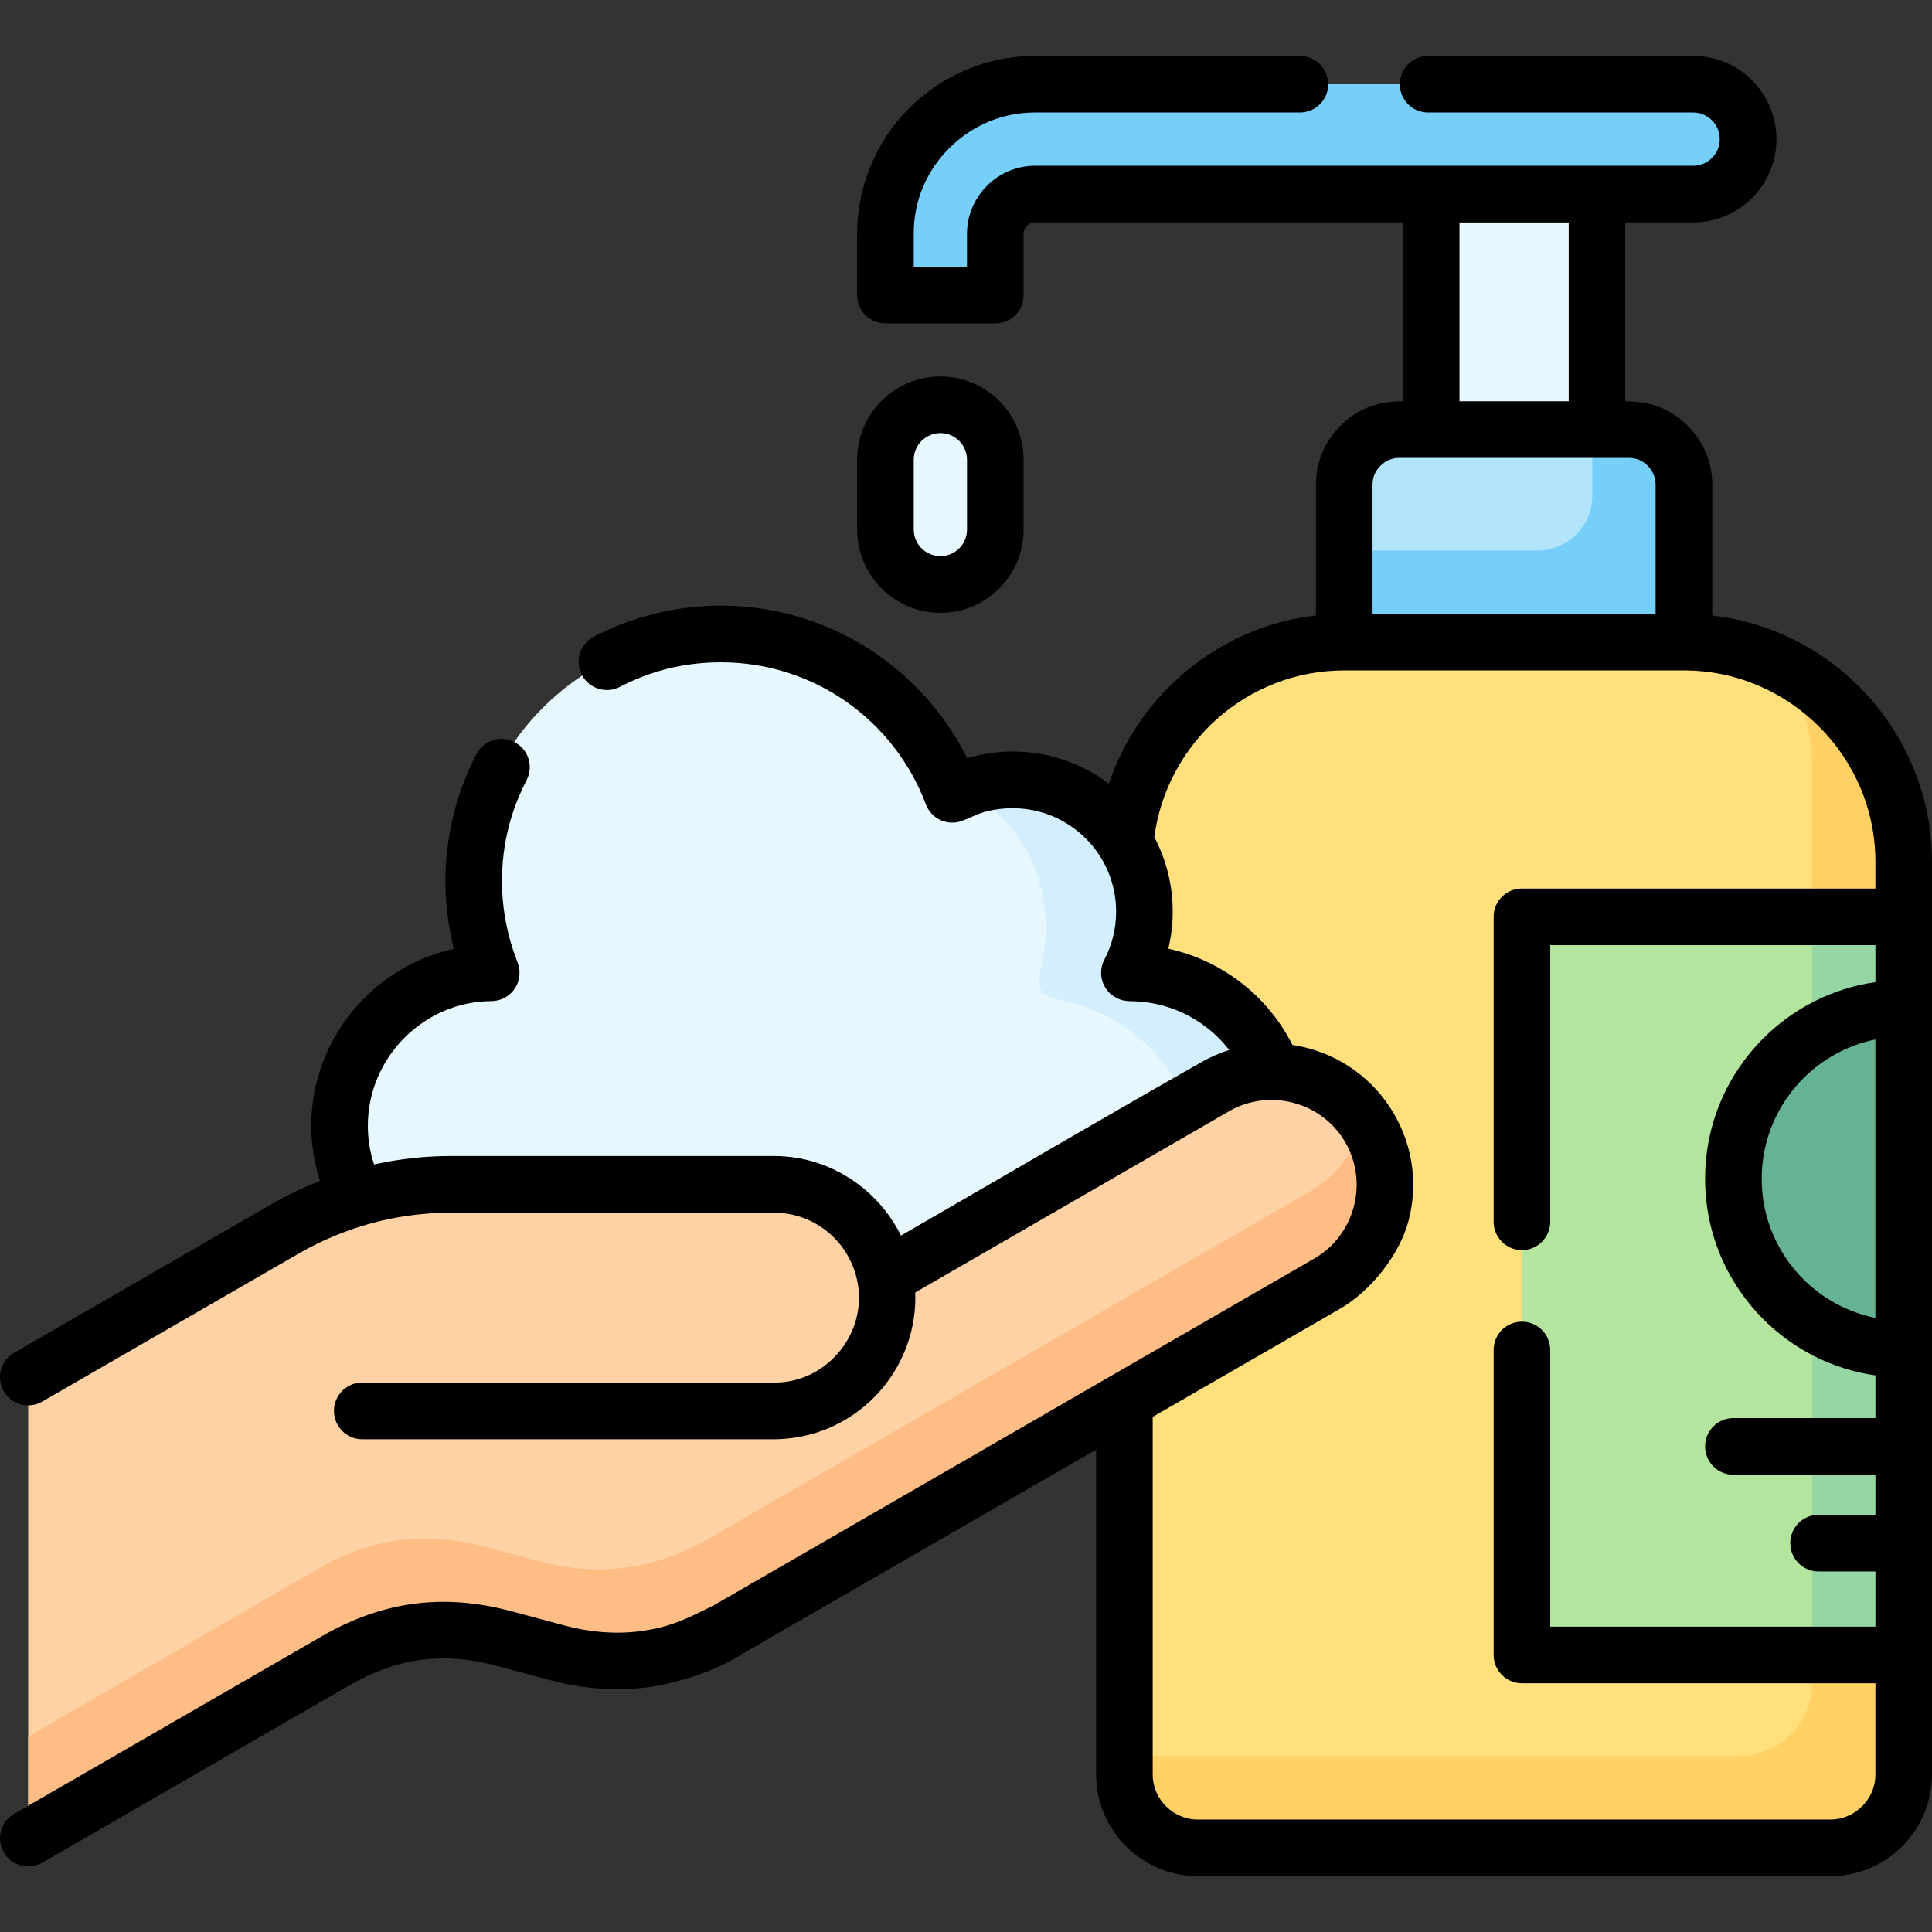 <svg id="Capa_1" enable-background="new 0 0 512 512" height="512" viewBox="0 0 512 512" width="512" xmlns="http://www.w3.org/2000/svg"><rect x="0" y="0" width="512" height="512" fill="#333333" stroke="none"/><g><g><path clip-rule="evenodd" d="m379.272 36.865h43.939v91.538h-43.939z" fill="#e6f7fe" fill-rule="evenodd"/><path d="m234.637 61.926c0-10.915 4.48-20.809 11.651-27.981 7.173-7.172 17.067-11.623 27.98-11.623h174.429c8.052 0 14.571 6.521 14.571 14.543 0 8.051-6.52 14.571-14.571 14.571h-174.428c-2.863 0-5.499 1.19-7.398 3.09-1.899 1.899-3.09 4.535-3.09 7.399v8.533c0 4.252-3.488 7.767-7.768 7.767h-13.607c-4.252 0-7.769-3.515-7.769-7.767z" fill="#75cff9"/><g clip-rule="evenodd" fill-rule="evenodd"><path d="m446.26 175.008v-46.605c0-7.994-6.549-14.542-14.571-14.542h-60.893c-7.995 0-14.543 6.548-14.543 14.542v46.605z" fill="#b2e5fb"/><path d="m485.098 489.678h-167.682c-10.689 0-19.42-8.731-19.42-19.419v-241.842c0-32.034 26.194-58.256 58.257-58.256h90.007c32.033 0 58.256 26.223 58.256 58.256v241.842c0 10.687-8.759 19.419-19.418 19.419z" fill="#ffe07d"/><path d="m485.098 489.678h-167.682c-10.689 0-19.42-8.731-19.42-19.419v-4.847h162.835c10.659 0 19.419-8.732 19.419-19.419v-241.843c0-9.809-2.467-19.079-6.804-27.215 18.426 9.809 31.069 29.228 31.069 51.482v241.842c.001 10.687-8.758 19.419-19.417 19.419z" fill="#ffd064"/><path d="m310.526 260.451c18.427 4.11 32.233 20.524 32.233 40.255 0 22.679-18.569 41.247-41.276 41.247h-172.048c-22.679 0-41.247-18.568-41.247-41.247 0-19.419 13.579-35.691 31.665-40.142 5.387-1.333 8.022-3.374 6.436-9.922-1.247-5.103-1.928-10.46-1.928-15.988 0-36.797 29.851-66.648 66.676-66.648 25.259 0 47.06 14.145 58.539 34.756 4.452 7.994 4.82 7.087 12.814 5.358 12.444-2.665 25.399 1.615 33.904 11.14 7.599 8.534 10.462 20.156 8.165 31.326-1.586 7.823-1.388 8.22 6.067 9.865z" fill="#e6f7fe"/><path d="m310.526 260.451c18.427 4.11 32.233 20.524 32.233 40.255 0 20.496-15.167 37.619-34.813 40.737 6.578-8.164 10.546-18.653 10.546-30.049 0-22.48-15.223-41.219-35.521-45.868-8.193-1.9-8.42-2.353-6.661-11.283 2.522-12.729-.624-25.995-9.016-35.719-3.316-3.855-7.258-6.974-11.595-9.241 1.531.085 3.486-.454 6.69-1.162 12.444-2.665 25.399 1.615 33.904 11.14 7.599 8.534 10.462 20.156 8.165 31.326-1.585 7.822-1.387 8.219 6.068 9.864z" fill="#d3effd"/><path d="m504.516 242.959h-93.436c-4.252 0-7.767 3.515-7.767 7.768v180.07c0 4.281 3.515 7.768 7.767 7.768h93.436z" fill="#b3e59f"/><path d="m480.25 242.959h24.266v195.606h-24.266z" fill="#95d6a4"/><path d="m504.516 357.517c-24.947 0-45.159-20.212-45.159-45.131 0-24.947 20.212-45.159 45.159-45.159z" fill="#66b394"/><path d="m7.48 372.711v106.676c.057 4.961 2.267 6.294 6.718 3.883l74.643-43.089c14.996-8.646 29.17-10.121 44.903-5.925l13.92 3.742c15.082 4.054 30.05 2.636 44.876-5.925l159.489-92.077c14.316-8.249 19.248-26.704 10.999-40.992-8.249-14.316-26.705-19.249-41.021-10.999l-87.399 50.461c-2.551-13.947-14.855-24.607-29.51-24.607h-85.387c-15.195 0-30.361 3.827-44.252 11.85l-61.29 35.407c-4.676 2.694-6.689 7.003-6.689 11.595z" fill="#fed2a4"/><path d="m7.48 460.224v19.164c.057 4.961 2.267 6.294 6.718 3.883l74.643-43.089c14.996-8.646 29.17-10.121 44.903-5.925l13.92 3.742c15.082 4.054 30.05 2.636 44.876-5.925l159.489-92.077c14.316-8.249 19.248-26.704 10.999-40.992-.511-.878-1.049-1.729-1.645-2.552-1.815 7.853-6.718 14.968-14.202 19.277l-159.489 92.077c-14.827 8.561-29.795 9.95-44.904 5.925l-13.891-3.742c-15.733-4.196-29.937-2.749-44.904 5.925z" fill="#ffbd86"/><path d="m249.208 107.255c-7.993 0-14.571 6.549-14.571 14.571v18.512c0 8.022 6.578 14.571 14.571 14.571 8.023 0 14.572-6.549 14.572-14.571v-18.512c0-8.022-6.549-14.571-14.572-14.571z" fill="#e6f7fe"/><path d="m407.423 145.894h-51.17v24.267h90.007v-41.758c0-7.994-6.549-14.542-14.571-14.542h-9.695v17.462c-.001 8.023-6.55 14.571-14.571 14.571z" fill="#75cff9"/></g></g><path d="m11.193 493.646c-3.571 2.04-8.136.822-10.205-2.778-2.041-3.572-.822-8.137 2.749-10.178l81.39-46.973c8.419-4.877 16.641-7.711 24.976-8.76 8.362-1.049 16.782-.284 25.57 2.07l13.919 3.742c6.633 1.758 13.182 2.353 19.702 1.56 8.249-1.021 12.7-3.346 19.929-6.946 53.012-30.616 106.053-61.233 159.064-91.85 5.358-3.09 8.986-8.107 10.46-13.692 3.232-12.076-3.826-24.323-15.874-27.555-5.614-1.502-11.765-.907-17.124 2.183l-83.202 48.052c.34 9.326-2.807 18.369-8.845 25.542-5.557 6.577-13.352 11.282-22.367 12.813-2.07.34-4.168.539-6.236.539h-109.115c-4.139 0-7.484-3.374-7.484-7.513 0-4.138 3.346-7.512 7.484-7.512h109.114c1.332 0 2.608-.085 3.77-.283 5.387-.907 10.063-3.742 13.409-7.739 3.374-3.969 5.358-9.043 5.358-14.486 0-6.633-3.005-13.041-8.165-17.321-3.884-3.232-8.901-5.188-14.372-5.188h-85.387c-7.059 0-14.117.878-20.978 2.721-6.747 1.814-13.324 4.507-19.561 8.108l-67.98 39.234c-3.571 2.069-8.136.822-10.205-2.75-2.041-3.572-.822-8.136 2.749-10.177l67.98-39.263c4.281-2.467 8.646-4.565 13.069-6.294-1.503-4.706-2.297-9.667-2.297-14.6 0-13.126 5.358-25.089 14.005-33.792 6.378-6.435 14.6-11.084 23.783-13.097-.34-1.389-.651-2.778-.907-4.167-.878-4.508-1.332-9.129-1.332-13.806 0-5.896.737-11.708 2.098-17.321 1.418-5.783 3.487-11.254 6.124-16.329 1.899-3.657 6.435-5.103 10.093-3.175 3.685 1.899 5.102 6.435 3.203 10.092-2.127 4.111-3.799 8.448-4.876 12.927-1.078 4.366-1.646 8.986-1.646 13.806 0 3.798.369 7.484 1.049 10.999.653 3.374 1.589 6.662 2.779 9.752.453 1.219.822 2.126.822 3.543.028 4.139-3.316 7.484-7.428 7.513-9.016.057-17.207 3.799-23.161 9.809-5.925 5.981-9.609 14.203-9.609 23.246 0 3.486.538 6.917 1.644 10.233 6.804-1.502 13.692-2.239 20.581-2.239h85.387c9.043 0 17.405 3.288 23.926 8.731 4.054 3.374 7.398 7.597 9.752 12.36 26.506-15.308 52.983-30.844 79.602-45.953 2.382-1.36 4.848-2.438 7.37-3.232-2.126-2.75-4.648-5.131-7.512-7.088-5.273-3.628-11.68-5.783-18.568-5.839-1.36-.028-2.608-.227-3.855-.907-3.656-1.899-5.074-6.435-3.146-10.092 1.02-1.928 1.814-3.997 2.324-6.152.511-2.07.794-4.253.794-6.577 0-7.569-3.062-14.429-8.052-19.391-4.96-4.961-11.792-8.023-19.39-8.023-2.296 0-4.45.256-6.464.737-2.75.652-4.507 1.729-6.916 2.608-3.855 1.446-8.165-.51-9.61-4.394-4.168-11.141-11.681-20.666-21.318-27.356-9.355-6.463-20.723-10.262-32.998-10.262-4.818 0-9.44.567-13.806 1.616-4.479 1.105-8.816 2.749-12.927 4.876-3.686 1.928-8.193.482-10.121-3.175-1.898-3.686-.453-8.221 3.203-10.121 5.075-2.636 10.546-4.706 16.33-6.123 5.612-1.361 11.424-2.098 17.32-2.098 15.394 0 29.709 4.819 41.502 12.983 10.064 6.974 18.258 16.414 23.785 27.441 3.884-1.134 7.966-1.758 12.02-1.758 9.582 0 18.427 3.175 25.514 8.533 3.686-10.971 10.206-20.694 18.653-28.235 9.894-8.874 22.424-14.77 36.229-16.357v-34.699c0-6.066 2.466-11.566 6.464-15.563 4.649-4.649 10.093-6.492 16.584-6.492v-47.395h-97.52c-1.616 0-3.005 1.36-3.005 2.977v16.3c0 4.139-3.345 7.484-7.483 7.484h-29.144c-4.138 0-7.483-3.345-7.483-7.484v-16.3c0-6.322 1.275-12.417 3.601-18.001 2.381-5.784 5.896-10.971 10.205-15.281 4.337-4.337 9.525-7.824 15.309-10.233 5.584-2.324 11.651-3.601 18.001-3.601h70.22c4.139 0 7.512 3.374 7.512 7.512 0 4.139-3.373 7.485-7.512 7.485h-70.22c-4.365 0-8.504.878-12.247 2.438-3.911 1.616-7.455 4.026-10.432 7.002-3.006 2.977-5.387 6.521-7.03 10.433-1.56 3.742-2.409 7.881-2.409 12.247v8.788h14.117v-8.788c0-9.837 8.137-18.001 18.001-18.001h174.429c1.956 0 3.714-.766 4.989-2.069 1.305-1.276 2.07-3.034 2.07-4.99 0-1.928-.766-3.714-2.07-4.99-1.275-1.275-3.033-2.069-4.989-2.069h-70.219c-4.14 0-7.513-3.346-7.513-7.485 0-4.138 3.373-7.512 7.513-7.512h70.219c6.096 0 11.624 2.467 15.62 6.463 3.97 3.998 6.464 9.497 6.464 15.592s-2.494 11.623-6.464 15.62c-3.996 3.969-9.524 6.463-15.62 6.463h-17.972v47.399c6.463 0 11.906 1.843 16.555 6.492 3.997 3.997 6.491 9.497 6.491 15.563v34.699c15.082 1.729 28.69 8.618 38.924 18.852 11.907 11.934 19.306 28.377 19.306 46.463v241.842c0 7.427-3.032 14.147-7.881 19.022-4.876 4.876-11.623 7.91-19.021 7.91h-167.682c-7.429 0-14.147-3.034-19.023-7.91-4.875-4.875-7.908-11.594-7.908-19.022v-86.095l-93.807 54.146c-6.746 4.479-17.518 7.91-25.57 8.902-8.447 1.021-16.924.284-25.4-1.984l-13.891-3.714c-6.944-1.871-13.465-2.466-19.9-1.672-6.407.793-12.785 3.033-19.362 6.804zm238.015-378.879c-1.928 0-3.685.794-4.989 2.069-1.275 1.276-2.068 3.062-2.068 4.989v18.512c0 1.927.793 3.713 2.068 4.989 1.305 1.276 3.061 2.069 4.989 2.069 1.929 0 3.715-.793 4.99-2.069s2.069-3.034 2.069-4.989v-18.512c0-1.927-.794-3.713-2.069-4.989-1.275-1.275-3.061-2.069-4.99-2.069zm-15.592-8.533c3.998-3.997 9.525-6.463 15.592-6.463s11.595 2.466 15.593 6.463c3.997 3.997 6.463 9.525 6.463 15.591v18.512c0 6.095-2.466 11.595-6.463 15.591-3.998 3.997-9.525 6.492-15.593 6.492-6.066 0-11.594-2.495-15.592-6.492-3.996-3.997-6.463-9.497-6.463-15.591v-18.512c0-6.066 2.467-11.594 6.463-15.591zm108.888 170.687c22.083 3.289 36.542 25.088 30.729 46.775-2.381 8.872-9.95 18.426-18.086 23.132l-49.667 28.662v94.769c0 3.289 1.36 6.265 3.515 8.419s5.132 3.515 8.421 3.515h167.682c3.26 0 6.236-1.361 8.392-3.515 2.183-2.155 3.515-5.131 3.515-8.419v-24.181h-93.691c-4.14 0-7.484-3.374-7.484-7.512v-80.794c0-4.167 3.345-7.512 7.484-7.512 4.167 0 7.512 3.345 7.512 7.512v73.309h86.18v-14.628h-15.081c-4.14 0-7.484-3.374-7.484-7.512 0-4.139 3.345-7.513 7.484-7.513h15.081v-10.603h-37.647c-4.138 0-7.483-3.373-7.483-7.512s3.346-7.512 7.483-7.512h37.647v-11.311c-11.538-1.644-21.857-7.03-29.709-14.883-9.525-9.525-15.422-22.679-15.422-37.222 0-14.542 5.896-27.697 15.422-37.222 7.852-7.853 18.171-13.239 29.709-14.883v-9.809h-86.18v73.309c0 4.139-3.345 7.512-7.512 7.512-4.14 0-7.484-3.374-7.484-7.512v-80.822c0-4.139 3.345-7.484 7.484-7.484h93.691v-7.059c0-13.947-5.698-26.648-14.911-35.833-9.214-9.213-21.886-14.911-35.833-14.911h-90.007c-12.955 0-24.805 4.876-33.792 12.898-8.844 7.938-14.939 18.937-16.555 31.269 3.118 5.896 4.875 12.615 4.875 19.759 0 3.316-.397 6.605-1.162 9.808 6.209 1.361 11.992 3.913 17.066 7.399 6.69 4.595 12.161 10.803 15.818 18.117zm154.5 72.346v-73.792c-7.371 1.502-13.976 5.159-19.107 10.29-6.803 6.804-11.027 16.215-11.027 26.619 0 10.375 4.196 19.788 11.027 26.62 5.131 5.132 11.736 8.76 19.107 10.263zm-110.22-242.919h28.943v-47.399h-28.943zm-23.048 56.3h75.011v-34.245c0-1.928-.794-3.685-2.069-4.961-1.275-1.304-3.033-2.098-4.989-2.098h-60.893c-1.928 0-3.685.793-4.961 2.098-1.305 1.275-2.099 3.033-2.099 4.961z"/></g></svg>